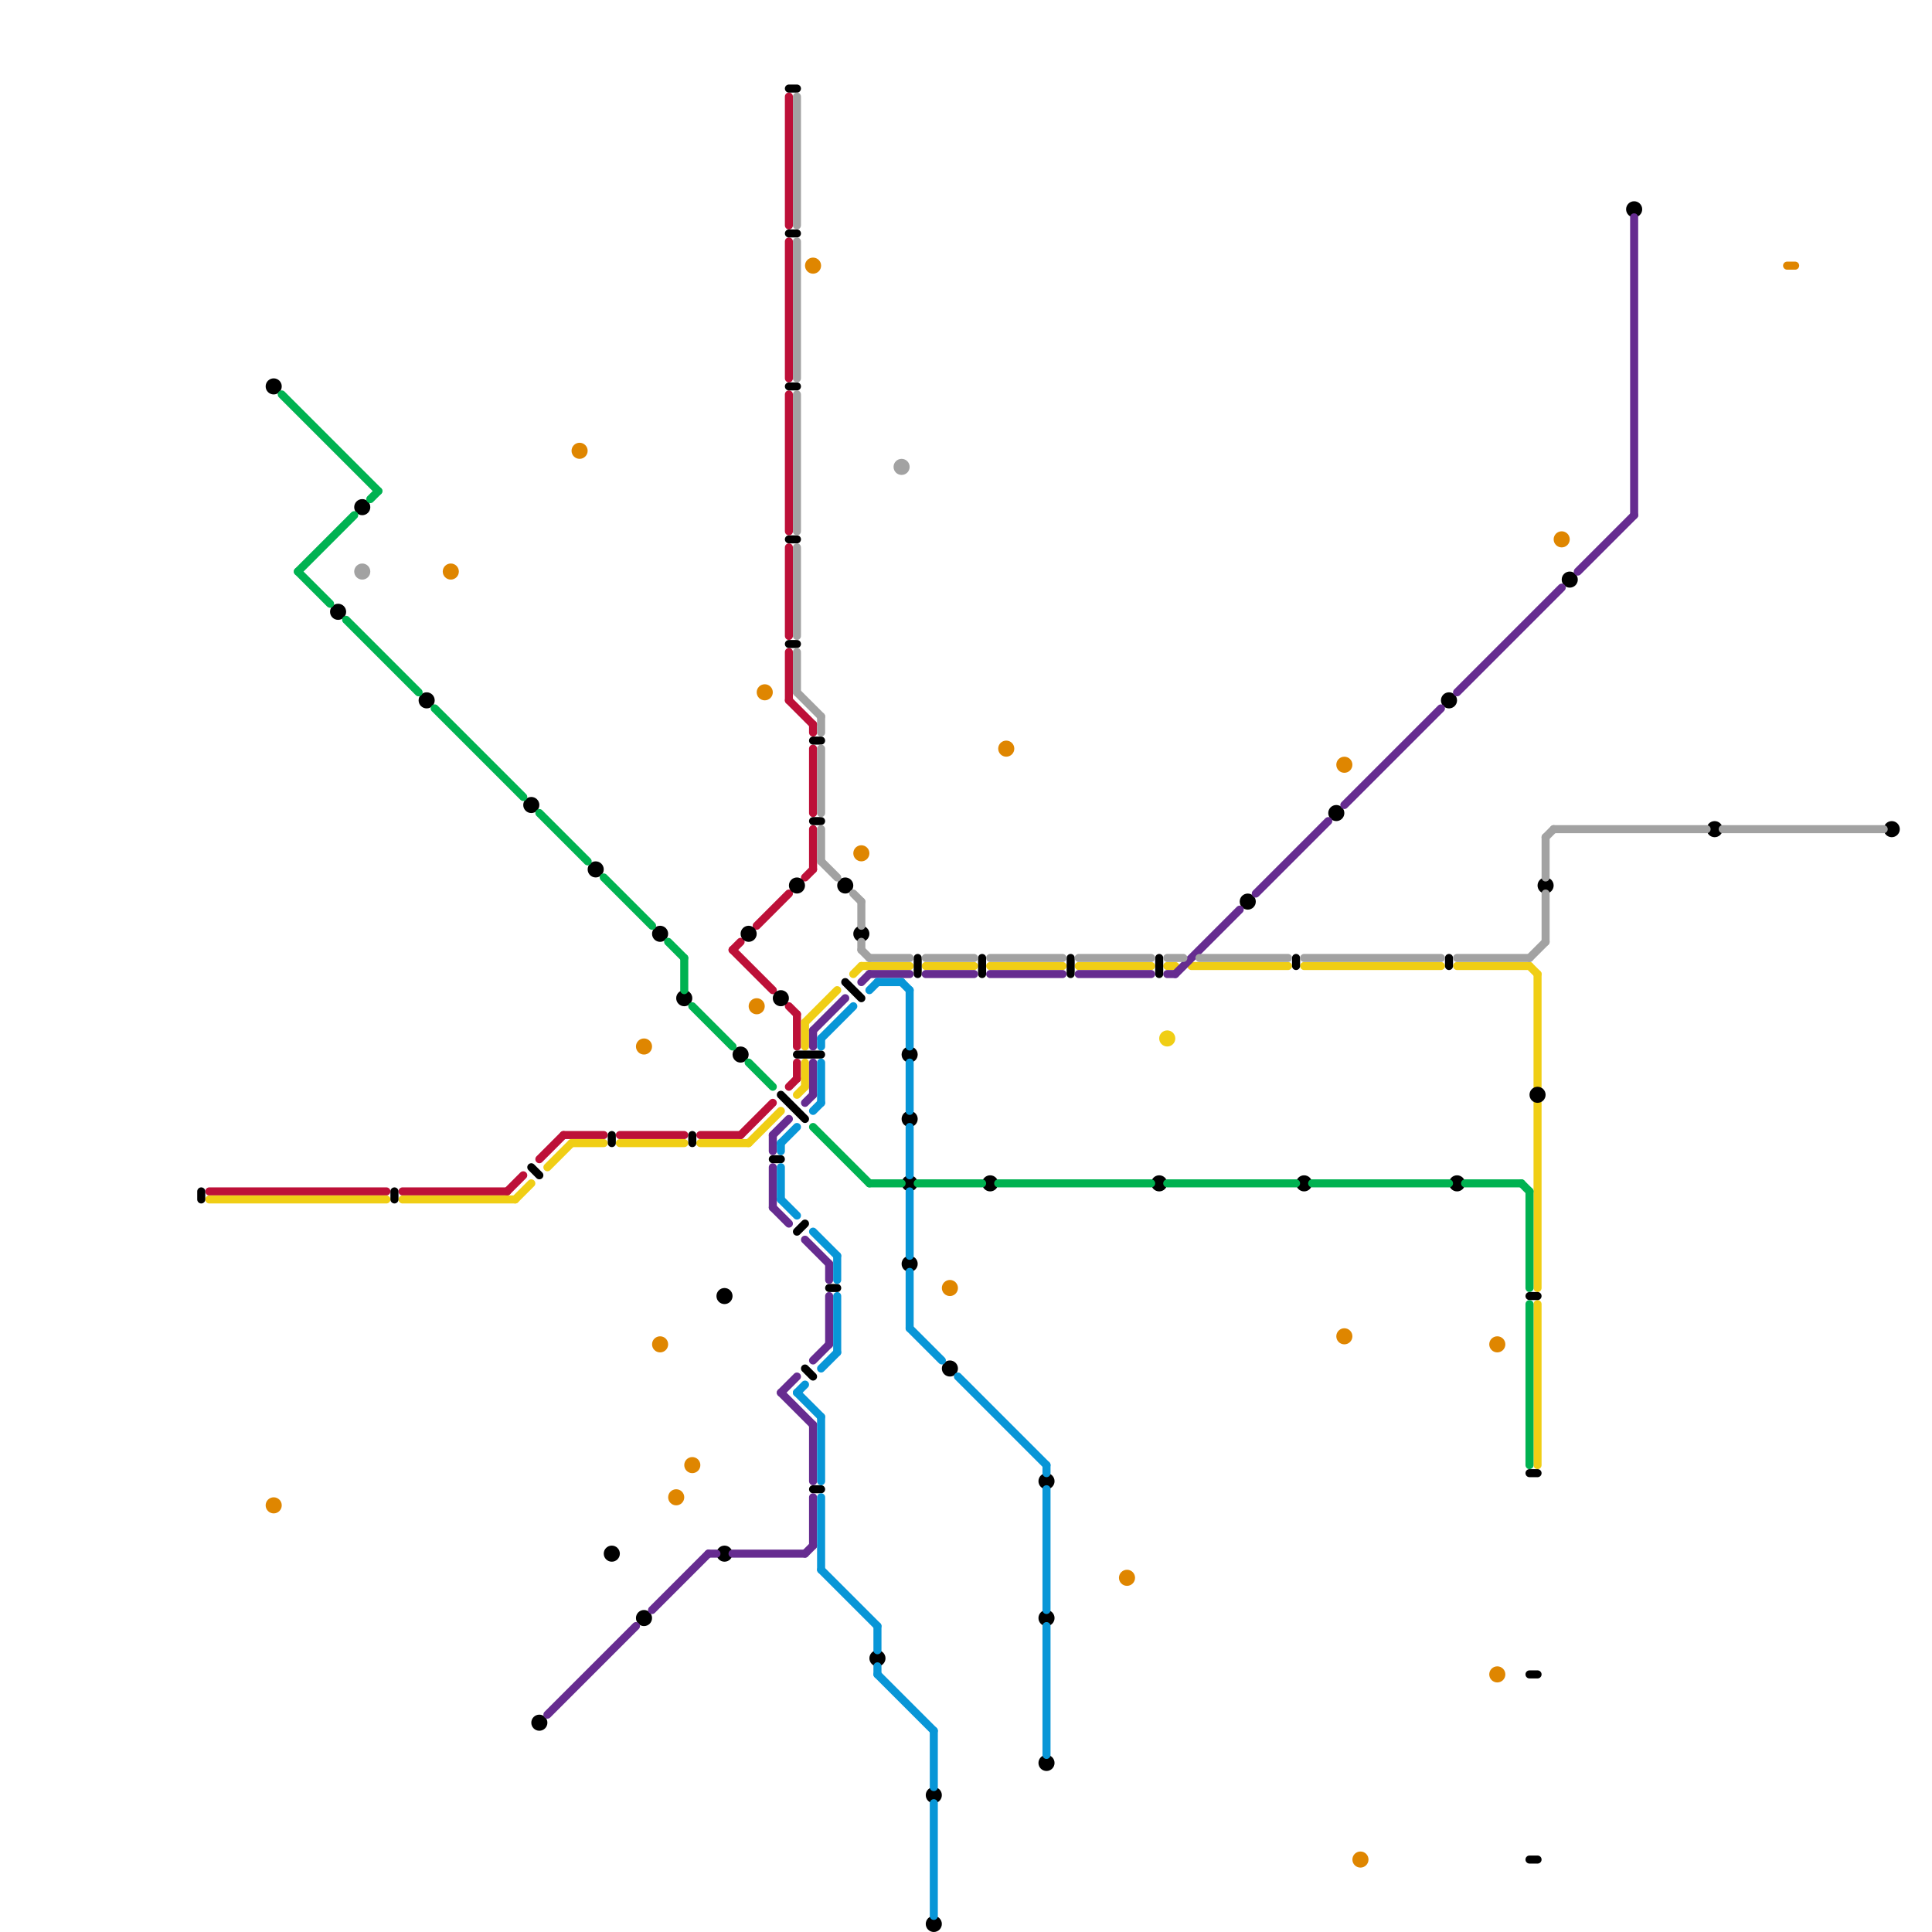 
<svg version="1.1" xmlns="http://www.w3.org/2000/svg" viewBox="0 0 240 240">
<style>line { stroke-width: 1; fill: none; stroke-linecap: round; stroke-linejoin: round; } .c0 { stroke: #bd1038 } .c1 { stroke: #f0ce15 } .c2 { stroke: #000000 } .c3 { stroke: #662c90 } .c4 { stroke: #0896d7 } .c5 { stroke: #a2a2a2 } .c6 { stroke: #00b251 } .c7 { stroke: #df8600 }</style><line class="c0" x1="63" y1="148" x2="65" y2="146"/><line class="c0" x1="91" y1="118" x2="96" y2="123"/><line class="c0" x1="99" y1="126" x2="99" y2="130"/><line class="c0" x1="67" y1="144" x2="70" y2="141"/><line class="c0" x1="98" y1="12" x2="98" y2="28"/><line class="c0" x1="98" y1="135" x2="99" y2="134"/><line class="c0" x1="98" y1="68" x2="98" y2="79"/><line class="c0" x1="77" y1="141" x2="85" y2="141"/><line class="c0" x1="101" y1="90" x2="101" y2="91"/><line class="c0" x1="99" y1="132" x2="99" y2="134"/><line class="c0" x1="70" y1="141" x2="75" y2="141"/><line class="c0" x1="98" y1="87" x2="101" y2="90"/><line class="c0" x1="100" y1="109" x2="101" y2="108"/><line class="c0" x1="98" y1="81" x2="98" y2="87"/><line class="c0" x1="94" y1="115" x2="98" y2="111"/><line class="c0" x1="98" y1="125" x2="99" y2="126"/><line class="c0" x1="26" y1="148" x2="48" y2="148"/><line class="c0" x1="50" y1="148" x2="63" y2="148"/><line class="c0" x1="101" y1="93" x2="101" y2="101"/><line class="c0" x1="92" y1="141" x2="96" y2="137"/><line class="c0" x1="98" y1="30" x2="98" y2="47"/><line class="c0" x1="98" y1="49" x2="98" y2="66"/><line class="c0" x1="101" y1="103" x2="101" y2="108"/><line class="c0" x1="87" y1="141" x2="92" y2="141"/><line class="c0" x1="91" y1="118" x2="92" y2="117"/><line class="c1" x1="191" y1="121" x2="191" y2="135"/><line class="c1" x1="134" y1="120" x2="143" y2="120"/><line class="c1" x1="181" y1="120" x2="190" y2="120"/><line class="c1" x1="26" y1="149" x2="48" y2="149"/><line class="c1" x1="100" y1="132" x2="100" y2="135"/><line class="c1" x1="191" y1="137" x2="191" y2="160"/><line class="c1" x1="191" y1="162" x2="191" y2="182"/><line class="c1" x1="190" y1="120" x2="191" y2="121"/><line class="c1" x1="99" y1="136" x2="100" y2="135"/><line class="c1" x1="115" y1="120" x2="121" y2="120"/><line class="c1" x1="100" y1="127" x2="100" y2="130"/><line class="c1" x1="77" y1="142" x2="85" y2="142"/><line class="c1" x1="148" y1="120" x2="160" y2="120"/><line class="c1" x1="71" y1="142" x2="75" y2="142"/><line class="c1" x1="64" y1="149" x2="66" y2="147"/><line class="c1" x1="106" y1="121" x2="107" y2="120"/><line class="c1" x1="87" y1="142" x2="93" y2="142"/><line class="c1" x1="107" y1="120" x2="113" y2="120"/><line class="c1" x1="123" y1="120" x2="132" y2="120"/><line class="c1" x1="100" y1="127" x2="104" y2="123"/><line class="c1" x1="50" y1="149" x2="64" y2="149"/><line class="c1" x1="145" y1="120" x2="146" y2="120"/><line class="c1" x1="162" y1="120" x2="179" y2="120"/><line class="c1" x1="93" y1="142" x2="97" y2="138"/><line class="c1" x1="68" y1="145" x2="71" y2="142"/><circle cx="145" cy="129" r="1" fill="#f0ce15" /><line class="c2" x1="103" y1="160" x2="104" y2="160"/><line class="c2" x1="76" y1="141" x2="76" y2="142"/><line class="c2" x1="144" y1="119" x2="144" y2="121"/><line class="c2" x1="190" y1="183" x2="191" y2="183"/><line class="c2" x1="101" y1="92" x2="102" y2="92"/><line class="c2" x1="25" y1="148" x2="25" y2="149"/><line class="c2" x1="98" y1="67" x2="99" y2="67"/><line class="c2" x1="122" y1="119" x2="122" y2="121"/><line class="c2" x1="66" y1="145" x2="67" y2="146"/><line class="c2" x1="190" y1="161" x2="191" y2="161"/><line class="c2" x1="86" y1="141" x2="86" y2="142"/><line class="c2" x1="98" y1="11" x2="99" y2="11"/><line class="c2" x1="98" y1="80" x2="99" y2="80"/><line class="c2" x1="105" y1="122" x2="107" y2="124"/><line class="c2" x1="180" y1="119" x2="180" y2="120"/><line class="c2" x1="99" y1="153" x2="100" y2="152"/><line class="c2" x1="190" y1="208" x2="191" y2="208"/><line class="c2" x1="190" y1="231" x2="191" y2="231"/><line class="c2" x1="161" y1="119" x2="161" y2="120"/><line class="c2" x1="98" y1="29" x2="99" y2="29"/><line class="c2" x1="98" y1="48" x2="99" y2="48"/><line class="c2" x1="133" y1="119" x2="133" y2="121"/><line class="c2" x1="99" y1="131" x2="102" y2="131"/><line class="c2" x1="49" y1="148" x2="49" y2="149"/><line class="c2" x1="97" y1="136" x2="100" y2="139"/><line class="c2" x1="101" y1="102" x2="102" y2="102"/><line class="c2" x1="100" y1="170" x2="101" y2="171"/><line class="c2" x1="114" y1="119" x2="114" y2="121"/><line class="c2" x1="96" y1="144" x2="97" y2="144"/><line class="c2" x1="101" y1="185" x2="102" y2="185"/><circle cx="116" cy="223" r="1" fill="#000000" /><circle cx="203" cy="26" r="1" fill="#000000" /><circle cx="105" cy="110" r="1" fill="#000000" /><circle cx="66" cy="100" r="1" fill="#000000" /><circle cx="113" cy="157" r="1" fill="#000000" /><circle cx="90" cy="161" r="1" fill="#000000" /><circle cx="53" cy="87" r="1" fill="#000000" /><circle cx="107" cy="116" r="1" fill="#000000" /><circle cx="92" cy="131" r="1" fill="#000000" /><circle cx="235" cy="103" r="1" fill="#000000" /><circle cx="144" cy="147" r="1" fill="#000000" /><circle cx="67" cy="214" r="1" fill="#000000" /><circle cx="181" cy="147" r="1" fill="#000000" /><circle cx="166" cy="101" r="1" fill="#000000" /><circle cx="213" cy="103" r="1" fill="#000000" /><circle cx="113" cy="147" r="1" fill="#000000" /><circle cx="118" cy="170" r="1" fill="#000000" /><circle cx="93" cy="116" r="1" fill="#000000" /><circle cx="85" cy="124" r="1" fill="#000000" /><circle cx="191" cy="136" r="1" fill="#000000" /><circle cx="130" cy="184" r="1" fill="#000000" /><circle cx="80" cy="201" r="1" fill="#000000" /><circle cx="192" cy="110" r="1" fill="#000000" /><circle cx="195" cy="72" r="1" fill="#000000" /><circle cx="82" cy="116" r="1" fill="#000000" /><circle cx="180" cy="87" r="1" fill="#000000" /><circle cx="90" cy="193" r="1" fill="#000000" /><circle cx="113" cy="131" r="1" fill="#000000" /><circle cx="155" cy="112" r="1" fill="#000000" /><circle cx="34" cy="48" r="1" fill="#000000" /><circle cx="45" cy="63" r="1" fill="#000000" /><circle cx="123" cy="147" r="1" fill="#000000" /><circle cx="74" cy="108" r="1" fill="#000000" /><circle cx="99" cy="110" r="1" fill="#000000" /><circle cx="116" cy="239" r="1" fill="#000000" /><circle cx="109" cy="206" r="1" fill="#000000" /><circle cx="42" cy="76" r="1" fill="#000000" /><circle cx="76" cy="193" r="1" fill="#000000" /><circle cx="130" cy="201" r="1" fill="#000000" /><circle cx="162" cy="147" r="1" fill="#000000" /><circle cx="113" cy="139" r="1" fill="#000000" /><circle cx="97" cy="124" r="1" fill="#000000" /><circle cx="130" cy="219" r="1" fill="#000000" /><line class="c3" x1="68" y1="213" x2="79" y2="202"/><line class="c3" x1="96" y1="141" x2="96" y2="143"/><line class="c3" x1="123" y1="121" x2="132" y2="121"/><line class="c3" x1="203" y1="27" x2="203" y2="64"/><line class="c3" x1="103" y1="157" x2="103" y2="159"/><line class="c3" x1="156" y1="111" x2="165" y2="102"/><line class="c3" x1="97" y1="173" x2="99" y2="171"/><line class="c3" x1="108" y1="121" x2="113" y2="121"/><line class="c3" x1="96" y1="145" x2="96" y2="150"/><line class="c3" x1="101" y1="132" x2="101" y2="136"/><line class="c3" x1="101" y1="169" x2="103" y2="167"/><line class="c3" x1="91" y1="193" x2="100" y2="193"/><line class="c3" x1="96" y1="150" x2="98" y2="152"/><line class="c3" x1="100" y1="193" x2="101" y2="192"/><line class="c3" x1="96" y1="141" x2="98" y2="139"/><line class="c3" x1="167" y1="100" x2="179" y2="88"/><line class="c3" x1="101" y1="128" x2="101" y2="130"/><line class="c3" x1="97" y1="173" x2="101" y2="177"/><line class="c3" x1="81" y1="200" x2="88" y2="193"/><line class="c3" x1="196" y1="71" x2="203" y2="64"/><line class="c3" x1="88" y1="193" x2="89" y2="193"/><line class="c3" x1="181" y1="86" x2="194" y2="73"/><line class="c3" x1="101" y1="177" x2="101" y2="184"/><line class="c3" x1="145" y1="121" x2="146" y2="121"/><line class="c3" x1="101" y1="128" x2="105" y2="124"/><line class="c3" x1="101" y1="186" x2="101" y2="192"/><line class="c3" x1="100" y1="154" x2="103" y2="157"/><line class="c3" x1="134" y1="121" x2="143" y2="121"/><line class="c3" x1="100" y1="137" x2="101" y2="136"/><line class="c3" x1="115" y1="121" x2="121" y2="121"/><line class="c3" x1="103" y1="161" x2="103" y2="167"/><line class="c3" x1="107" y1="122" x2="108" y2="121"/><line class="c3" x1="146" y1="121" x2="154" y2="113"/><line class="c4" x1="101" y1="138" x2="102" y2="137"/><line class="c4" x1="97" y1="142" x2="97" y2="143"/><line class="c4" x1="113" y1="158" x2="113" y2="165"/><line class="c4" x1="113" y1="148" x2="113" y2="156"/><line class="c4" x1="97" y1="149" x2="99" y2="151"/><line class="c4" x1="97" y1="142" x2="99" y2="140"/><line class="c4" x1="109" y1="122" x2="112" y2="122"/><line class="c4" x1="102" y1="176" x2="102" y2="184"/><line class="c4" x1="113" y1="132" x2="113" y2="138"/><line class="c4" x1="97" y1="145" x2="97" y2="149"/><line class="c4" x1="104" y1="156" x2="104" y2="159"/><line class="c4" x1="102" y1="195" x2="109" y2="202"/><line class="c4" x1="108" y1="123" x2="109" y2="122"/><line class="c4" x1="116" y1="215" x2="116" y2="222"/><line class="c4" x1="113" y1="123" x2="113" y2="130"/><line class="c4" x1="109" y1="207" x2="109" y2="208"/><line class="c4" x1="102" y1="186" x2="102" y2="195"/><line class="c4" x1="102" y1="129" x2="106" y2="125"/><line class="c4" x1="130" y1="202" x2="130" y2="218"/><line class="c4" x1="109" y1="202" x2="109" y2="205"/><line class="c4" x1="109" y1="208" x2="116" y2="215"/><line class="c4" x1="116" y1="224" x2="116" y2="238"/><line class="c4" x1="130" y1="182" x2="130" y2="183"/><line class="c4" x1="113" y1="165" x2="117" y2="169"/><line class="c4" x1="101" y1="153" x2="104" y2="156"/><line class="c4" x1="102" y1="170" x2="104" y2="168"/><line class="c4" x1="130" y1="185" x2="130" y2="200"/><line class="c4" x1="102" y1="129" x2="102" y2="130"/><line class="c4" x1="119" y1="171" x2="130" y2="182"/><line class="c4" x1="113" y1="140" x2="113" y2="146"/><line class="c4" x1="99" y1="173" x2="102" y2="176"/><line class="c4" x1="102" y1="132" x2="102" y2="137"/><line class="c4" x1="104" y1="161" x2="104" y2="168"/><line class="c4" x1="99" y1="173" x2="100" y2="172"/><line class="c4" x1="112" y1="122" x2="113" y2="123"/><line class="c5" x1="107" y1="112" x2="107" y2="115"/><line class="c5" x1="102" y1="103" x2="102" y2="107"/><line class="c5" x1="99" y1="81" x2="99" y2="86"/><line class="c5" x1="102" y1="107" x2="104" y2="109"/><line class="c5" x1="106" y1="111" x2="107" y2="112"/><line class="c5" x1="192" y1="104" x2="193" y2="103"/><line class="c5" x1="193" y1="103" x2="212" y2="103"/><line class="c5" x1="145" y1="119" x2="147" y2="119"/><line class="c5" x1="99" y1="30" x2="99" y2="47"/><line class="c5" x1="99" y1="86" x2="102" y2="89"/><line class="c5" x1="134" y1="119" x2="143" y2="119"/><line class="c5" x1="123" y1="119" x2="132" y2="119"/><line class="c5" x1="107" y1="117" x2="107" y2="118"/><line class="c5" x1="192" y1="111" x2="192" y2="117"/><line class="c5" x1="99" y1="68" x2="99" y2="79"/><line class="c5" x1="192" y1="104" x2="192" y2="109"/><line class="c5" x1="102" y1="89" x2="102" y2="91"/><line class="c5" x1="162" y1="119" x2="179" y2="119"/><line class="c5" x1="190" y1="119" x2="192" y2="117"/><line class="c5" x1="107" y1="118" x2="108" y2="119"/><line class="c5" x1="108" y1="119" x2="113" y2="119"/><line class="c5" x1="181" y1="119" x2="190" y2="119"/><line class="c5" x1="99" y1="49" x2="99" y2="66"/><line class="c5" x1="115" y1="119" x2="121" y2="119"/><line class="c5" x1="214" y1="103" x2="234" y2="103"/><line class="c5" x1="149" y1="119" x2="160" y2="119"/><line class="c5" x1="99" y1="12" x2="99" y2="28"/><line class="c5" x1="102" y1="93" x2="102" y2="101"/><circle cx="45" cy="71" r="1" fill="#a2a2a2" /><circle cx="112" cy="58" r="1" fill="#a2a2a2" /><line class="c6" x1="108" y1="147" x2="112" y2="147"/><line class="c6" x1="75" y1="109" x2="81" y2="115"/><line class="c6" x1="85" y1="119" x2="85" y2="123"/><line class="c6" x1="124" y1="147" x2="143" y2="147"/><line class="c6" x1="86" y1="125" x2="91" y2="130"/><line class="c6" x1="37" y1="71" x2="41" y2="75"/><line class="c6" x1="163" y1="147" x2="180" y2="147"/><line class="c6" x1="35" y1="49" x2="47" y2="61"/><line class="c6" x1="83" y1="117" x2="85" y2="119"/><line class="c6" x1="190" y1="162" x2="190" y2="182"/><line class="c6" x1="93" y1="132" x2="96" y2="135"/><line class="c6" x1="46" y1="62" x2="47" y2="61"/><line class="c6" x1="189" y1="147" x2="190" y2="148"/><line class="c6" x1="37" y1="71" x2="44" y2="64"/><line class="c6" x1="67" y1="101" x2="73" y2="107"/><line class="c6" x1="145" y1="147" x2="161" y2="147"/><line class="c6" x1="114" y1="147" x2="122" y2="147"/><line class="c6" x1="101" y1="140" x2="108" y2="147"/><line class="c6" x1="182" y1="147" x2="189" y2="147"/><line class="c6" x1="190" y1="148" x2="190" y2="160"/><line class="c6" x1="43" y1="77" x2="52" y2="86"/><line class="c6" x1="54" y1="88" x2="65" y2="99"/><line class="c7" x1="222" y1="33" x2="223" y2="33"/><circle cx="34" cy="187" r="1" fill="#df8600" /><circle cx="101" cy="33" r="1" fill="#df8600" /><circle cx="56" cy="71" r="1" fill="#df8600" /><circle cx="72" cy="56" r="1" fill="#df8600" /><circle cx="125" cy="93" r="1" fill="#df8600" /><circle cx="94" cy="125" r="1" fill="#df8600" /><circle cx="84" cy="186" r="1" fill="#df8600" /><circle cx="194" cy="67" r="1" fill="#df8600" /><circle cx="118" cy="160" r="1" fill="#df8600" /><circle cx="169" cy="231" r="1" fill="#df8600" /><circle cx="167" cy="95" r="1" fill="#df8600" /><circle cx="80" cy="130" r="1" fill="#df8600" /><circle cx="82" cy="167" r="1" fill="#df8600" /><circle cx="107" cy="106" r="1" fill="#df8600" /><circle cx="95" cy="86" r="1" fill="#df8600" /><circle cx="140" cy="196" r="1" fill="#df8600" /><circle cx="167" cy="166" r="1" fill="#df8600" /><circle cx="186" cy="167" r="1" fill="#df8600" /><circle cx="186" cy="208" r="1" fill="#df8600" /><circle cx="86" cy="182" r="1" fill="#df8600" />


</svg>


